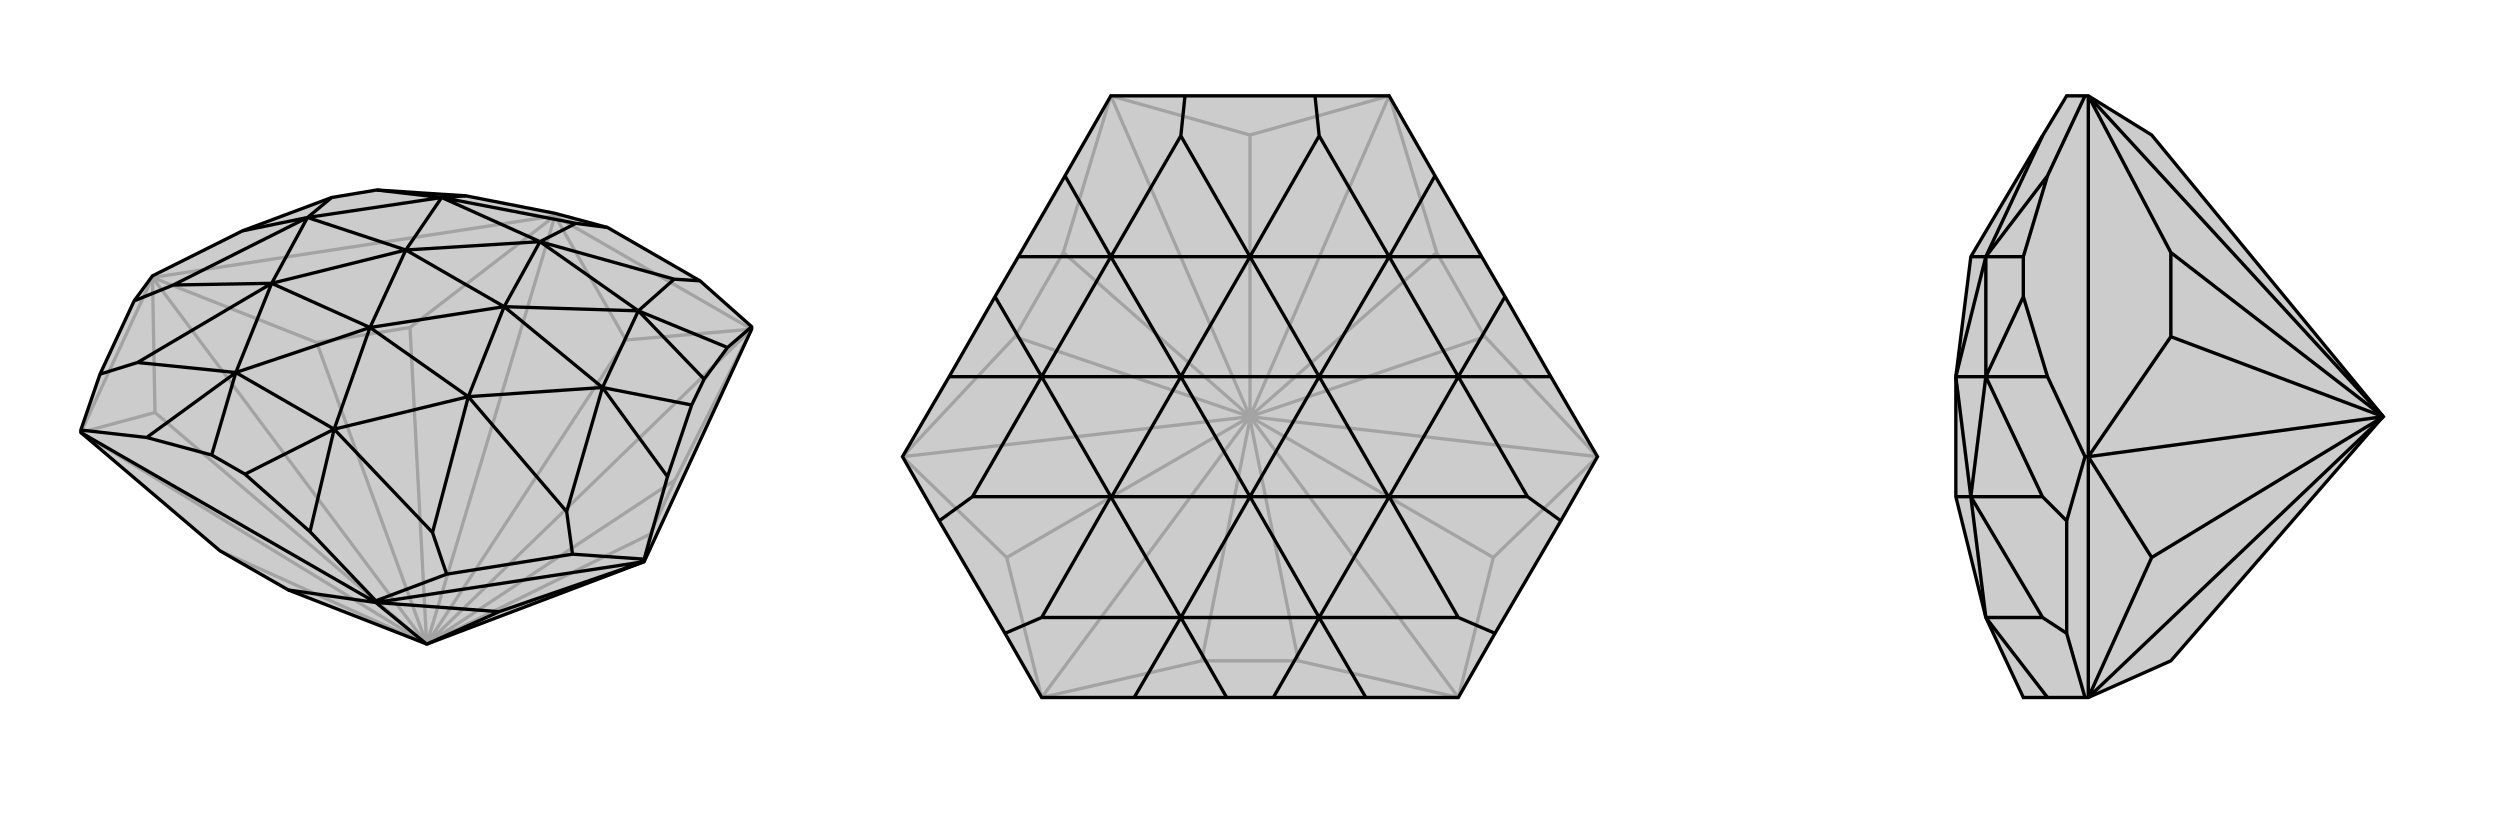 <svg xmlns="http://www.w3.org/2000/svg" viewBox="0 0 3000 1000">
    <g stroke="currentColor" stroke-width="4" fill="none" transform="translate(12 -21)">
        <path fill="currentColor" stroke="none" fill-opacity=".2" d="M761,695L890,416L890,413L828,358L717,294L654,277L547,256L440,249L386,258L279,298L171,352L149,382L108,470L85,537L85,540L252,682L334,729L498,793L500,794z" />
<path stroke-opacity=".2" d="M174,516L85,540M500,794L85,540M174,516L171,354M500,794L174,516M171,354L368,432M500,794L171,354M761,695L768,662M368,432L480,414M500,794L368,432M768,662L798,597M500,794L768,662M480,414L654,280M500,794L480,414M798,597L890,416M500,794L798,597M739,429L654,280M500,794L654,280M739,429L890,416M500,794L890,416M500,794L739,429M252,682L498,793M171,354L85,540M171,354L654,280M171,354L171,352M654,280L890,416M654,280L654,277" />
<path d="M761,695L890,416L890,413L828,358L717,294L654,277L547,256L440,249L386,258L279,298L171,352L149,382L108,470L85,537L85,540L252,682L334,729L498,793L500,794z" />
<path d="M334,729L439,744M587,755L439,744M500,794L439,744M587,755L761,695M500,794L587,755M85,540L439,744M761,695L439,744M439,744L439,742M761,695L761,692M890,413L861,438M861,438L833,476M861,438L754,394M547,256L518,258M789,593L818,507M761,692L675,686M761,692L789,593M789,593L711,486M279,298L357,282M439,742L360,659M439,742L524,710M85,537L164,546M360,659L282,590M360,659L389,536M164,546L242,567M164,546L271,468M754,394L797,356M518,258L679,289M833,476L818,507M833,476L754,394M818,507L711,486M440,249L518,258M386,258L357,282M711,486L668,635M357,282L196,363M389,536L507,660M271,468L153,456M282,590L242,567M282,590L389,536M242,567L271,468M754,394L636,311M518,258L636,311M636,311L636,311M754,394L711,486M754,394L593,389M518,258L357,282M518,258L475,321M711,486L550,497M711,486L593,389M357,282L314,361M357,282L475,321M389,536L550,497M550,497L550,497M271,468L314,361M314,361L314,361M389,536L271,468M389,536L432,414M271,468L432,414M828,358L797,356M717,294L679,289M636,311L797,356M636,311L679,289M675,686L524,710M675,686L668,635M524,710L507,660M550,497L668,635M550,497L507,660M149,382L196,363M108,470L153,456M314,361L196,363M314,361L153,456M636,311L593,389M636,311L475,321M550,497L593,389M432,414L550,497M314,361L475,321M432,414L314,361M593,389L475,321M432,414L593,389M432,414L475,321" />
    </g>
    <g stroke="currentColor" stroke-width="4" fill="none" transform="translate(1000 0)">
        <path fill="currentColor" stroke="none" fill-opacity=".2" d="M722,211L778,308L806,356L861,452L917,548L873,625L794,760L750,837L639,837L528,837L472,837L361,837L250,837L206,760L127,625L83,548L139,452L194,356L222,308L278,211L333,115L422,115L578,115L667,115z" />
<path stroke-opacity=".2" d="M442,793L250,837M558,793L750,837M500,500L500,503M208,669L250,837M500,500L250,837M792,669L750,837M500,500L750,837M208,669L83,548M500,500L208,669M792,669L917,548M500,500L792,669M83,548L218,404M500,500L83,548M917,548L782,404M500,500L917,548M218,404L276,303M500,500L218,404M782,404L724,303M500,500L782,404M276,303L333,115M500,500L276,303M724,303L667,115M500,500L724,303M500,162L333,115M500,500L333,115M500,162L667,115M500,500L667,115M500,500L500,162M442,793L558,793M442,793L500,503M558,793L500,503" />
<path d="M722,211L778,308L806,356L861,452L917,548L873,625L794,760L750,837L639,837L528,837L472,837L361,837L250,837L206,760L127,625L83,548L139,452L194,356L222,308L278,211L333,115L422,115L578,115L667,115z" />
<path d="M722,211L667,308M278,211L333,308M861,452L750,452M139,452L250,452M639,837L583,741M361,837L417,741M667,308L583,163M333,308L417,163M778,308L667,308M806,356L750,452M222,308L333,308M194,356L250,452M750,452L833,596M250,452L167,596M583,741L750,741M417,741L250,741M528,837L583,741M472,837L417,741M667,308L500,308M333,308L500,308M500,308L500,308M667,308L750,452M667,308L583,452M333,308L250,452M333,308L417,452M750,452L667,596M750,452L583,452M250,452L333,596M250,452L417,452M583,741L667,596M667,596L666,596M417,741L333,596M333,596L334,596M583,741L417,741M583,741L500,596M417,741L500,596M578,115L583,163M422,115L417,163M500,308L583,163M500,308L417,163M873,625L833,596M794,760L750,741M667,596L833,596M667,596L750,741M127,625L167,596M206,760L250,741M333,596L167,596M333,596L250,741M500,308L583,452M500,308L417,452M666,596L583,452M500,596L666,596M334,596L417,452M500,596L334,596M583,452L417,452M500,596L583,452M500,596L417,452" />
    </g>
    <g stroke="currentColor" stroke-width="4" fill="none" transform="translate(2000 0)">
        <path fill="currentColor" stroke="none" fill-opacity=".2" d="M582,162L506,115L502,115L480,115L451,163L365,308L365,308L347,452L347,596L383,741L428,837L457,837L502,837L506,837L605,793L857,503L860,500z" />
<path stroke-opacity=".2" d="M582,669L506,837M860,500L506,837M582,669L506,548M860,500L582,669M506,548L605,404M860,500L506,548M605,404L605,303M860,500L605,404M605,303L506,115M860,500L605,303M860,500L506,115M506,548L506,837M506,548L506,115M506,548L502,548M502,115L457,211M457,211L428,308M457,211L383,308M457,452L428,356M502,548L480,625M502,548L457,452M457,452L383,452M502,837L480,760M457,837L383,741M383,308L451,163M428,308L428,356M428,308L383,308M428,356L383,452M383,452L451,596M383,741L451,741M383,308L365,308M383,308L383,452M383,308L347,452M383,452L365,596M383,452L347,452M383,741L365,596M365,596L365,596M480,625L480,760M480,625L451,596M480,760L451,741M365,596L451,596M365,596L451,741M365,596L347,452M347,596L365,596" />
<path d="M582,162L506,115L502,115L480,115L451,163L365,308L365,308L347,452L347,596L383,741L428,837L457,837L502,837L506,837L605,793L857,503L860,500z" />
<path d="M582,669L506,837M860,500L506,837M582,669L506,548M860,500L582,669M506,548L605,404M860,500L506,548M605,404L605,303M860,500L605,404M605,303L506,115M860,500L605,303M860,500L506,115M506,548L506,837M506,548L506,115M506,548L502,548M502,115L457,211M457,211L428,308M457,211L383,308M457,452L428,356M502,548L480,625M502,548L457,452M457,452L383,452M502,837L480,760M457,837L383,741M383,308L451,163M428,308L428,356M428,308L383,308M428,356L383,452M383,452L451,596M383,741L451,741M383,308L365,308M383,308L383,452M383,308L347,452M383,452L365,596M383,452L347,452M383,741L365,596M365,596L365,596M480,625L480,760M480,625L451,596M480,760L451,741M365,596L451,596M365,596L451,741M365,596L347,452M347,596L365,596" />
    </g>
</svg>